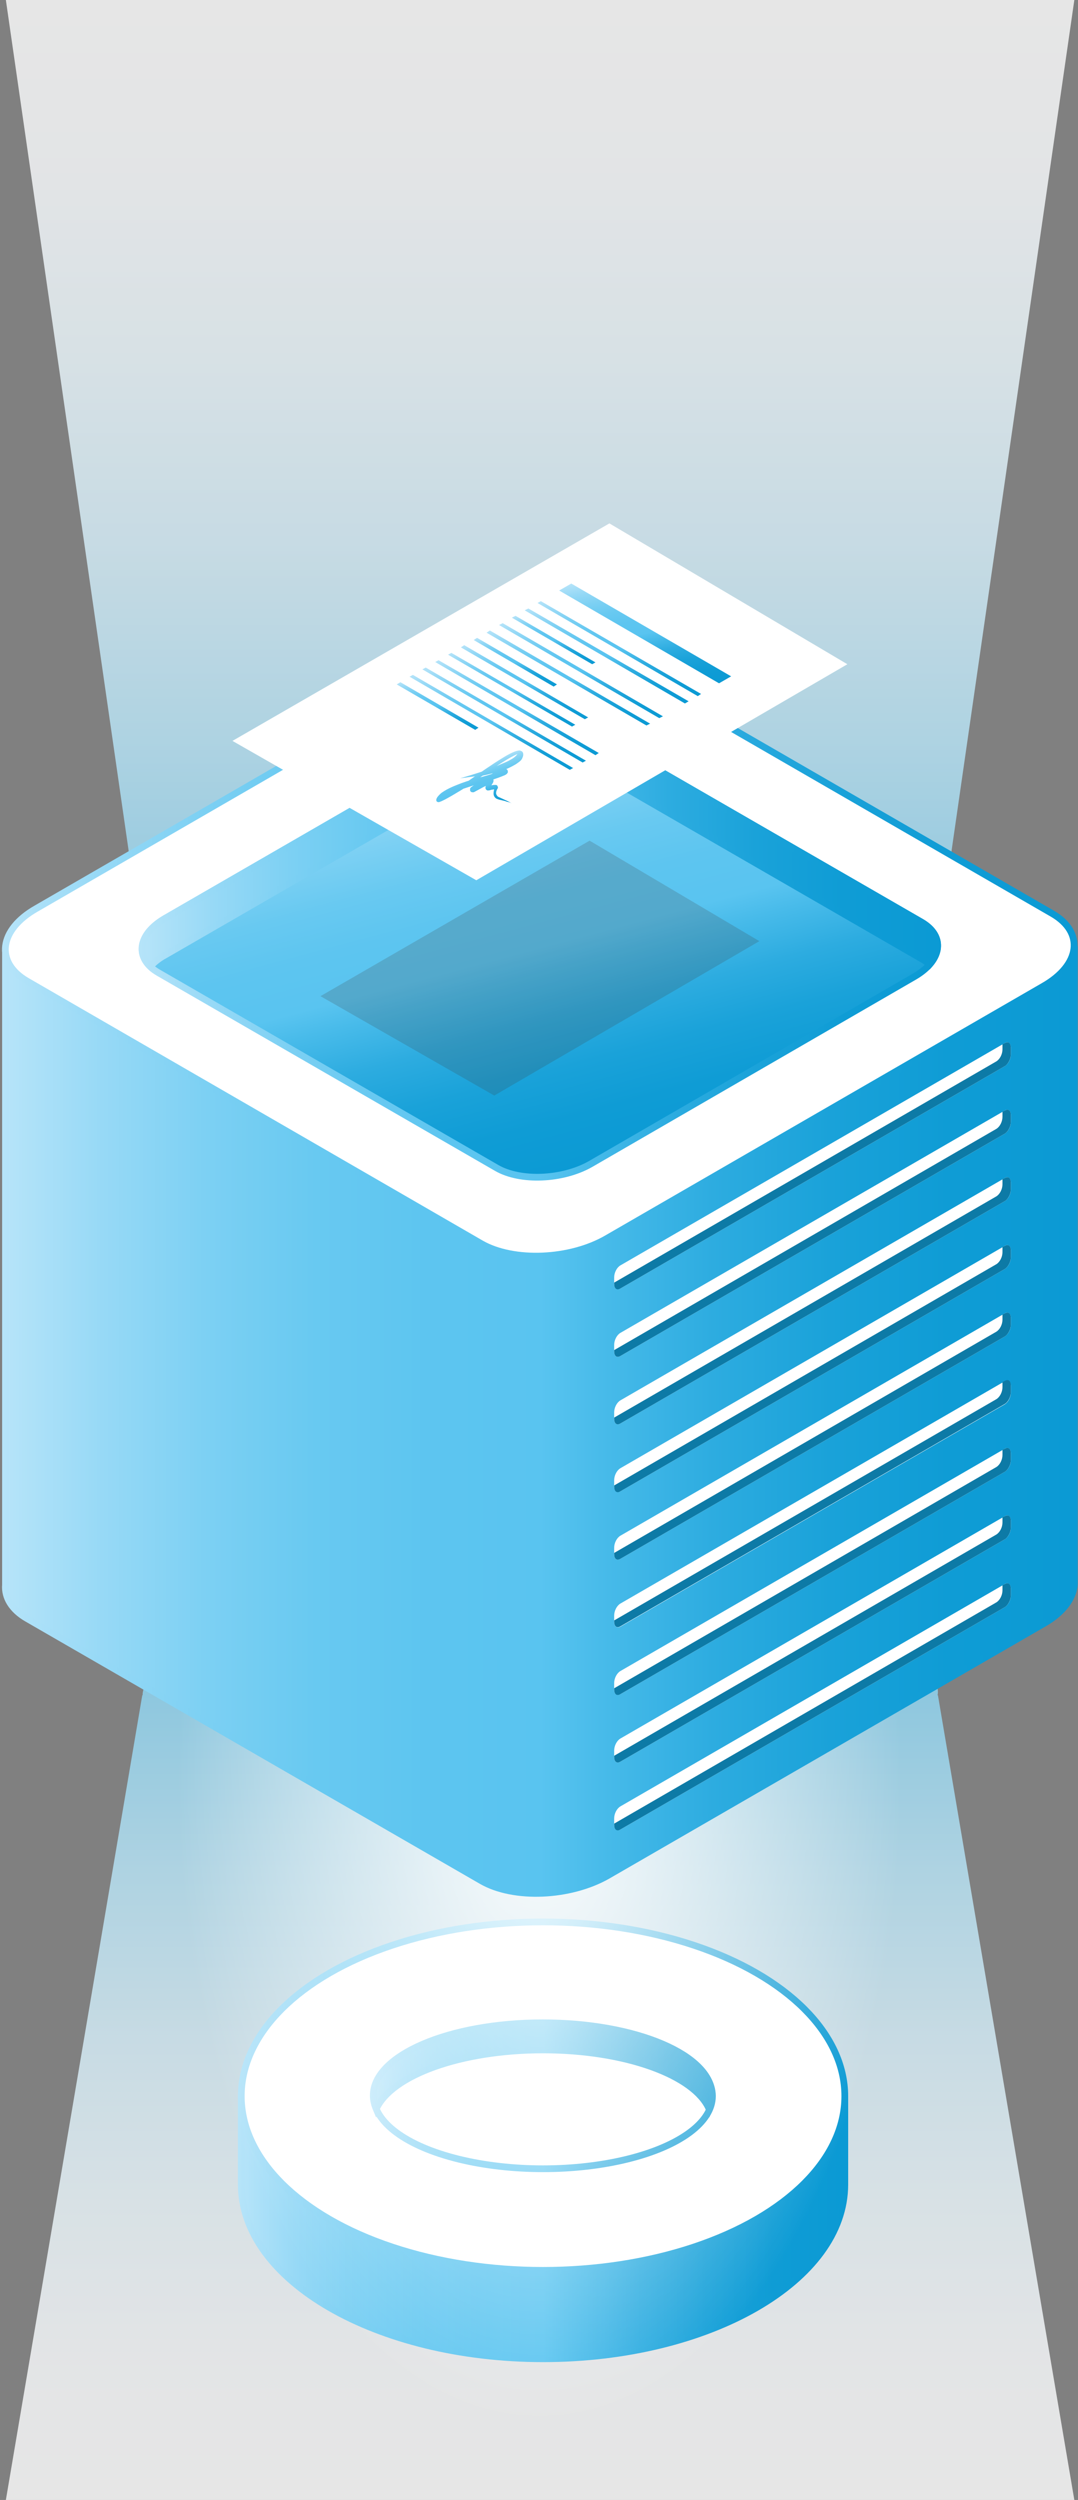 <?xml version="1.0" encoding="utf-8"?>
<!-- Generator: Adobe Illustrator 25.1.0, SVG Export Plug-In . SVG Version: 6.00 Build 0)  -->
<!DOCTYPE svg PUBLIC "-//W3C//DTD SVG 1.1//EN" "http://www.w3.org/Graphics/SVG/1.1/DTD/svg11.dtd">
<svg version="1.1" id="Layer_1" xmlns:x="http://ns.adobe.com/Extensibility/1.0/" xmlns:i="http://ns.adobe.com/AdobeIllustrator/10.0/" xmlns:graph="http://ns.adobe.com/Graphs/1.0/"
	 xmlns="http://www.w3.org/2000/svg" xmlns:xlink="http://www.w3.org/1999/xlink" x="0px" y="0px" viewBox="0 0 294 681.6"
	 style="enable-background:new 0 0 294 681.6;" xml:space="preserve">
<rect x="0" y="0" width="294" height="681.6" fill="#808080" stroke="none"/>
<style type="text/css">
	.st0{opacity:0.8;fill:url(#SVGID_1_);enable-background:new    ;}
	.st1{fill:url(#SVGID_2_);stroke:url(#SVGID_3_);stroke-width:1.838;stroke-miterlimit:10;}
	.st2{fill:#FFFFFF;stroke:url(#SVGID_4_);stroke-width:1.838;}
	.st3{fill:none;stroke:url(#SVGID_5_);stroke-width:1.838;}
	.st4{fill:url(#SVGID_6_);stroke:url(#SVGID_7_);stroke-width:1.838;stroke-miterlimit:10;}
	.st5{fill:url(#SVGID_8_);}
	.st6{opacity:0.8;fill:url(#SVGID_9_);enable-background:new    ;}
	.st7{fill:url(#SVGID_10_);stroke:url(#SVGID_11_);stroke-width:1.838;stroke-miterlimit:10;}
	.st8{fill:#FFFFFF;stroke:url(#SVGID_12_);stroke-width:1.838;}
	.st9{fill:url(#SVGID_13_);stroke:url(#SVGID_14_);stroke-width:1.838;stroke-miterlimit:10;}
	.st10{fill:#FFFFFF;}
	.st11{fill:#0D7AA6;}
	.st12{fill:url(#SVGID_15_);stroke:url(#SVGID_16_);stroke-width:1.838;stroke-miterlimit:10;}
	.st13{opacity:0.2;fill:#3D3D3D;enable-background:new    ;}
	.st14{fill:url(#SVGID_17_);}
	.st15{fill:url(#SVGID_18_);}
	.st16{fill:url(#SVGID_19_);}
	.st17{fill:url(#SVGID_20_);}
	.st18{fill:url(#SVGID_21_);}
	.st19{fill:url(#SVGID_22_);}
	.st20{fill:url(#SVGID_23_);}
	.st21{fill:url(#SVGID_24_);}
	.st22{fill:url(#SVGID_25_);}
	.st23{fill:url(#SVGID_26_);}
	.st24{fill:url(#SVGID_27_);}
	.st25{fill:url(#SVGID_28_);}
	.st26{fill:url(#SVGID_29_);}
	.st27{fill:url(#SVGID_30_);}
</style>
<linearGradient id="SVGID_1_" gradientUnits="userSpaceOnUse" x1="-548.7" y1="-89.385" x2="-548.7" y2="-362.646" gradientTransform="matrix(-1 0 0 -1 -401.4 318.954)">
	<stop  offset="0" style="stop-color:#59C6F2"/>
	<stop  offset="2.957242e-02" style="stop-color:#62C9F3"/>
	<stop  offset="0.201" style="stop-color:#92D9F6"/>
	<stop  offset="0.371" style="stop-color:#B9E7FA"/>
	<stop  offset="0.538" style="stop-color:#D8F1FC"/>
	<stop  offset="0.701" style="stop-color:#EDF9FE"/>
	<stop  offset="0.857" style="stop-color:#FBFDFF"/>
	<stop  offset="1" style="stop-color:#FFFFFF"/>
</linearGradient>
<path class="st0" d="M1.6,681.6H293l-37.2-219.4h-0.1c0.5-2.4-0.9-4.7-4.3-6.4l-92.2-45.3c-6.6-3.2-18-2.8-25.6,0.9L45.1,455
	c-4.2,2-6.3,4.8-6.2,7.2h-0.1L1.6,681.6z"/>
<g>
	
		<linearGradient id="SVGID_2_" gradientUnits="userSpaceOnUse" x1="65.8" y1="553.35" x2="230.4" y2="553.35" gradientTransform="matrix(1 0 0 1 0 54)">
		<stop  offset="0" style="stop-color:#B6E4F9"/>
		<stop  offset="9.021753e-02" style="stop-color:#97D9F6"/>
		<stop  offset="0.189" style="stop-color:#7CD0F3"/>
		<stop  offset="0.29" style="stop-color:#68C9F1"/>
		<stop  offset="0.393" style="stop-color:#5DC5F0"/>
		<stop  offset="0.5" style="stop-color:#59C4F0"/>
		<stop  offset="0.557" style="stop-color:#48BBEA"/>
		<stop  offset="0.662" style="stop-color:#2DACE0"/>
		<stop  offset="0.771" style="stop-color:#1AA2D9"/>
		<stop  offset="0.882" style="stop-color:#0F9CD5"/>
		<stop  offset="1" style="stop-color:#0B9AD4"/>
	</linearGradient>
	
		<linearGradient id="SVGID_3_" gradientUnits="userSpaceOnUse" x1="64.881" y1="553.808" x2="231.319" y2="553.808" gradientTransform="matrix(1 0 0 1 0 54)">
		<stop  offset="0" style="stop-color:#B6E4F9"/>
		<stop  offset="9.021753e-02" style="stop-color:#97D9F6"/>
		<stop  offset="0.189" style="stop-color:#7CD0F3"/>
		<stop  offset="0.29" style="stop-color:#68C9F1"/>
		<stop  offset="0.393" style="stop-color:#5DC5F0"/>
		<stop  offset="0.5" style="stop-color:#59C4F0"/>
		<stop  offset="0.557" style="stop-color:#48BBEA"/>
		<stop  offset="0.662" style="stop-color:#2DACE0"/>
		<stop  offset="0.771" style="stop-color:#1AA2D9"/>
		<stop  offset="0.882" style="stop-color:#0F9CD5"/>
		<stop  offset="1" style="stop-color:#0B9AD4"/>
	</linearGradient>
	<path class="st1" d="M148.1,619.1c-45.5,0-82.3-21.3-82.3-47.5v24c0,26.2,36.9,47.5,82.3,47.5c45.5,0,82.3-21.3,82.3-47.5v-24
		C230.5,597.8,193.6,619.1,148.1,619.1z"/>
	
		<linearGradient id="SVGID_4_" gradientUnits="userSpaceOnUse" x1="64.881" y1="517.5" x2="231.319" y2="517.5" gradientTransform="matrix(1 0 0 1 0 54)">
		<stop  offset="0" style="stop-color:#B6E4F9"/>
		<stop  offset="9.021753e-02" style="stop-color:#97D9F6"/>
		<stop  offset="0.189" style="stop-color:#7CD0F3"/>
		<stop  offset="0.29" style="stop-color:#68C9F1"/>
		<stop  offset="0.393" style="stop-color:#5DC5F0"/>
		<stop  offset="0.5" style="stop-color:#59C4F0"/>
		<stop  offset="0.557" style="stop-color:#48BBEA"/>
		<stop  offset="0.662" style="stop-color:#2DACE0"/>
		<stop  offset="0.771" style="stop-color:#1AA2D9"/>
		<stop  offset="0.882" style="stop-color:#0F9CD5"/>
		<stop  offset="1" style="stop-color:#0B9AD4"/>
	</linearGradient>
	<ellipse class="st2" cx="148.1" cy="571.5" rx="82.3" ry="47.5"/>
	
		<linearGradient id="SVGID_5_" gradientUnits="userSpaceOnUse" x1="100.981" y1="517.5" x2="195.219" y2="517.5" gradientTransform="matrix(1 0 0 1 0 54)">
		<stop  offset="0" style="stop-color:#B6E4F9"/>
		<stop  offset="9.021753e-02" style="stop-color:#97D9F6"/>
		<stop  offset="0.189" style="stop-color:#7CD0F3"/>
		<stop  offset="0.29" style="stop-color:#68C9F1"/>
		<stop  offset="0.393" style="stop-color:#5DC5F0"/>
		<stop  offset="0.5" style="stop-color:#59C4F0"/>
		<stop  offset="0.557" style="stop-color:#48BBEA"/>
		<stop  offset="0.662" style="stop-color:#2DACE0"/>
		<stop  offset="0.771" style="stop-color:#1AA2D9"/>
		<stop  offset="0.882" style="stop-color:#0F9CD5"/>
		<stop  offset="1" style="stop-color:#0B9AD4"/>
	</linearGradient>
	<ellipse class="st3" cx="148.1" cy="571.5" rx="46.2" ry="19.8"/>
	
		<linearGradient id="SVGID_6_" gradientUnits="userSpaceOnUse" x1="101.987" y1="509.25" x2="194.387" y2="509.25" gradientTransform="matrix(1 0 0 1 0 54)">
		<stop  offset="0" style="stop-color:#B6E4F9"/>
		<stop  offset="9.021753e-02" style="stop-color:#97D9F6"/>
		<stop  offset="0.189" style="stop-color:#7CD0F3"/>
		<stop  offset="0.29" style="stop-color:#68C9F1"/>
		<stop  offset="0.393" style="stop-color:#5DC5F0"/>
		<stop  offset="0.5" style="stop-color:#59C4F0"/>
		<stop  offset="0.557" style="stop-color:#48BBEA"/>
		<stop  offset="0.662" style="stop-color:#2DACE0"/>
		<stop  offset="0.771" style="stop-color:#1AA2D9"/>
		<stop  offset="0.882" style="stop-color:#0F9CD5"/>
		<stop  offset="1" style="stop-color:#0B9AD4"/>
	</linearGradient>
	
		<linearGradient id="SVGID_7_" gradientUnits="userSpaceOnUse" x1="101.068" y1="509.964" x2="195.306" y2="509.964" gradientTransform="matrix(1 0 0 1 0 54)">
		<stop  offset="0" style="stop-color:#B6E4F9"/>
		<stop  offset="9.021753e-02" style="stop-color:#97D9F6"/>
		<stop  offset="0.189" style="stop-color:#7CD0F3"/>
		<stop  offset="0.29" style="stop-color:#68C9F1"/>
		<stop  offset="0.393" style="stop-color:#5DC5F0"/>
		<stop  offset="0.5" style="stop-color:#59C4F0"/>
		<stop  offset="0.557" style="stop-color:#48BBEA"/>
		<stop  offset="0.662" style="stop-color:#2DACE0"/>
		<stop  offset="0.771" style="stop-color:#1AA2D9"/>
		<stop  offset="0.882" style="stop-color:#0F9CD5"/>
		<stop  offset="1" style="stop-color:#0B9AD4"/>
	</linearGradient>
	<path class="st4" d="M148.1,558.9c22.5,0,41.3,6.9,45.3,16.1c0.5-1.2,0.8-2.4,0.8-3.7c0-11-20.7-19.8-46.2-19.8
		s-46.2,8.9-46.2,19.8c0,1.3,0.3,2.5,0.8,3.7C106.8,565.8,125.6,558.9,148.1,558.9z"/>
</g>
<radialGradient id="SVGID_8_" cx="89.629" cy="173.643" r="86.961" gradientTransform="matrix(1.136 0 0 2.034 45.355 131.71)" gradientUnits="userSpaceOnUse">
	<stop  offset="0" style="stop-color:#FFFFFF"/>
	<stop  offset="0.876" style="stop-color:#FFFFFF;stop-opacity:0.124"/>
	<stop  offset="1" style="stop-color:#FFFFFF;stop-opacity:0"/>
</radialGradient>
<ellipse class="st5" cx="147.2" cy="484.9" rx="98.8" ry="196.7"/>
<linearGradient id="SVGID_9_" gradientUnits="userSpaceOnUse" x1="147.3" y1="266.954" x2="147.3" y2="-54" gradientTransform="matrix(1 0 0 1 0 54)">
	<stop  offset="0" style="stop-color:#59C6F2"/>
	<stop  offset="2.957242e-02" style="stop-color:#62C9F3"/>
	<stop  offset="0.201" style="stop-color:#92D9F6"/>
	<stop  offset="0.371" style="stop-color:#B9E7FA"/>
	<stop  offset="0.538" style="stop-color:#D8F1FC"/>
	<stop  offset="0.701" style="stop-color:#EDF9FE"/>
	<stop  offset="0.857" style="stop-color:#FBFDFF"/>
	<stop  offset="1" style="stop-color:#FFFFFF"/>
</linearGradient>
<path class="st6" d="M293,0H1.6l37.2,257.7h0.1c-0.5,2.8,0.9,5.5,4.3,7.5l92.2,53.2c6.6,3.8,18,3.3,25.6-1.1l88.5-51.1
	c4.2-2.4,6.3-5.6,6.2-8.5h0.1L293,0z"/>
<g>
	
		<linearGradient id="SVGID_10_" gradientUnits="userSpaceOnUse" x1="1.471" y1="312.65" x2="293" y2="312.65" gradientTransform="matrix(1 0 0 1 0 54)">
		<stop  offset="0" style="stop-color:#B6E4F9"/>
		<stop  offset="9.021753e-02" style="stop-color:#97D9F6"/>
		<stop  offset="0.189" style="stop-color:#7CD0F3"/>
		<stop  offset="0.29" style="stop-color:#68C9F1"/>
		<stop  offset="0.393" style="stop-color:#5DC5F0"/>
		<stop  offset="0.5" style="stop-color:#59C4F0"/>
		<stop  offset="0.557" style="stop-color:#48BBEA"/>
		<stop  offset="0.662" style="stop-color:#2DACE0"/>
		<stop  offset="0.771" style="stop-color:#1AA2D9"/>
		<stop  offset="0.882" style="stop-color:#0F9CD5"/>
		<stop  offset="1" style="stop-color:#0B9AD4"/>
	</linearGradient>
	
		<linearGradient id="SVGID_11_" gradientUnits="userSpaceOnUse" x1="0.552" y1="312.65" x2="293.919" y2="312.65" gradientTransform="matrix(1 0 0 1 0 54)">
		<stop  offset="0" style="stop-color:#B6E4F9"/>
		<stop  offset="9.021753e-02" style="stop-color:#97D9F6"/>
		<stop  offset="0.189" style="stop-color:#7CD0F3"/>
		<stop  offset="0.29" style="stop-color:#68C9F1"/>
		<stop  offset="0.393" style="stop-color:#5DC5F0"/>
		<stop  offset="0.5" style="stop-color:#59C4F0"/>
		<stop  offset="0.557" style="stop-color:#48BBEA"/>
		<stop  offset="0.662" style="stop-color:#2DACE0"/>
		<stop  offset="0.771" style="stop-color:#1AA2D9"/>
		<stop  offset="0.882" style="stop-color:#0F9CD5"/>
		<stop  offset="1" style="stop-color:#0B9AD4"/>
	</linearGradient>
	<path class="st7" d="M293,258.9l-61.4,1.1l-68.4-39.5c-8.8-5.1-24.2-4.4-34.4,1.4L62.9,260H1.5v172.1l0,0c-0.3,3.4,1.7,6.8,5.9,9.2
		l123.9,71.5c8.8,5.1,24.2,4.4,34.4-1.4l118.9-68.7c5.3-3,8.1-6.9,8.4-10.6l0,0V258.9z"/>
	
		<linearGradient id="SVGID_12_" gradientUnits="userSpaceOnUse" x1="0.542" y1="204.308" x2="293.858" y2="204.308" gradientTransform="matrix(1 0 0 1 0 54)">
		<stop  offset="0" style="stop-color:#B6E4F9"/>
		<stop  offset="9.021753e-02" style="stop-color:#97D9F6"/>
		<stop  offset="0.189" style="stop-color:#7CD0F3"/>
		<stop  offset="0.29" style="stop-color:#68C9F1"/>
		<stop  offset="0.393" style="stop-color:#5DC5F0"/>
		<stop  offset="0.5" style="stop-color:#59C4F0"/>
		<stop  offset="0.557" style="stop-color:#48BBEA"/>
		<stop  offset="0.662" style="stop-color:#2DACE0"/>
		<stop  offset="0.771" style="stop-color:#1AA2D9"/>
		<stop  offset="0.882" style="stop-color:#0F9CD5"/>
		<stop  offset="1" style="stop-color:#0B9AD4"/>
	</linearGradient>
	<path class="st8" d="M131.3,339.1L7.4,267.5c-8.8-5.1-7.7-14,2.5-19.8L128.8,179c10.2-5.9,25.6-6.5,34.4-1.4L287,249.1
		c8.8,5.1,7.7,14-2.5,19.8l-118.9,68.7C155.5,343.5,140.1,344.1,131.3,339.1z"/>
	
		<linearGradient id="SVGID_13_" gradientUnits="userSpaceOnUse" x1="131.362" y1="145.006" x2="163.151" y2="263.643" gradientTransform="matrix(1 0 0 1 0 54)">
		<stop  offset="0" style="stop-color:#B6E4F9"/>
		<stop  offset="9.021753e-02" style="stop-color:#97D9F6"/>
		<stop  offset="0.189" style="stop-color:#7CD0F3"/>
		<stop  offset="0.29" style="stop-color:#68C9F1"/>
		<stop  offset="0.393" style="stop-color:#5DC5F0"/>
		<stop  offset="0.5" style="stop-color:#59C4F0"/>
		<stop  offset="0.557" style="stop-color:#48BBEA"/>
		<stop  offset="0.662" style="stop-color:#2DACE0"/>
		<stop  offset="0.771" style="stop-color:#1AA2D9"/>
		<stop  offset="0.882" style="stop-color:#0F9CD5"/>
		<stop  offset="1" style="stop-color:#0B9AD4"/>
	</linearGradient>
	
		<linearGradient id="SVGID_14_" gradientUnits="userSpaceOnUse" x1="37.845" y1="204.325" x2="256.655" y2="204.325" gradientTransform="matrix(1 0 0 1 0 54)">
		<stop  offset="0" style="stop-color:#B6E4F9"/>
		<stop  offset="9.021753e-02" style="stop-color:#97D9F6"/>
		<stop  offset="0.189" style="stop-color:#7CD0F3"/>
		<stop  offset="0.29" style="stop-color:#68C9F1"/>
		<stop  offset="0.393" style="stop-color:#5DC5F0"/>
		<stop  offset="0.5" style="stop-color:#59C4F0"/>
		<stop  offset="0.557" style="stop-color:#48BBEA"/>
		<stop  offset="0.662" style="stop-color:#2DACE0"/>
		<stop  offset="0.771" style="stop-color:#1AA2D9"/>
		<stop  offset="0.882" style="stop-color:#0F9CD5"/>
		<stop  offset="1" style="stop-color:#0B9AD4"/>
	</linearGradient>
	<path class="st9" d="M135.4,318.4l-92.2-53.2c-6.6-3.8-5.7-10.4,1.8-14.8l88.5-51.1c7.6-4.4,19-4.8,25.6-1.1l92.2,53.2
		c6.6,3.8,5.7,10.4-1.8,14.8L161,317.4C153.4,321.7,141.9,322.2,135.4,318.4z"/>
	<g>
		<path class="st10" d="M169.2,351.3L274,290.7c1-0.6,1.7-2,1.7-3.3v-1.7c0-1.3-0.8-1.9-1.7-1.3L169.2,345c-1,0.6-1.7,2-1.7,3.3v1.7
			C167.5,351.2,168.2,351.8,169.2,351.3z"/>
		<path class="st11" d="M271.7,289.4c1-0.6,1.7-2,1.7-3.3v-1.4l0.6-0.3c1-0.6,1.7,0,1.7,1.3v1.7c0,1.3-0.8,2.8-1.7,3.3l-104.8,60.6
			c-1,0.6-1.7,0-1.7-1.3v-0.3L271.7,289.4z"/>
	</g>
	<g>
		<path class="st10" d="M169.2,369.7L274,309.1c1-0.6,1.7-2,1.7-3.3v-1.7c0-1.3-0.8-1.9-1.7-1.3l-104.8,60.6c-1,0.6-1.7,2-1.7,3.3
			v1.7C167.5,369.7,168.2,370.3,169.2,369.7z"/>
		<path class="st11" d="M271.7,307.8c1-0.6,1.7-2,1.7-3.3v-1.4l0.6-0.3c1-0.6,1.7,0,1.7,1.3v1.7c0,1.3-0.8,2.8-1.7,3.3l-104.8,60.6
			c-1,0.6-1.7,0-1.7-1.3v-0.3L271.7,307.8z"/>
	</g>
	<g>
		<path class="st10" d="M169.2,388.1L274,327.5c1-0.6,1.7-2,1.7-3.3v-1.7c0-1.3-0.8-1.9-1.7-1.3l-104.8,60.6c-1,0.6-1.7,2-1.7,3.3
			v1.7C167.5,388.1,168.2,388.7,169.2,388.1z"/>
		<path class="st11" d="M271.7,326.2c1-0.6,1.7-2,1.7-3.3v-1.4l0.6-0.3c1-0.6,1.7,0,1.7,1.3v1.7c0,1.3-0.8,2.8-1.7,3.3l-104.8,60.6
			c-1,0.6-1.7,0-1.7-1.3v-0.3L271.7,326.2z"/>
	</g>
	<g>
		<path class="st10" d="M169.2,406.6L274,346c1-0.6,1.7-2,1.7-3.3V341c0-1.3-0.8-1.9-1.7-1.3l-104.8,60.6c-1,0.6-1.7,2-1.7,3.3v1.7
			C167.5,406.5,168.2,407.1,169.2,406.6z"/>
		<path class="st11" d="M271.7,344.7c1-0.6,1.7-2,1.7-3.3V340l0.6-0.3c1-0.6,1.7,0,1.7,1.3v1.7c0,1.3-0.8,2.8-1.7,3.3l-104.8,60.6
			c-1,0.6-1.7,0-1.7-1.3V405L271.7,344.7z"/>
	</g>
	<g>
		<path class="st10" d="M169.2,425L274,364.4c1-0.6,1.7-2,1.7-3.3v-1.7c0-1.3-0.8-1.9-1.7-1.3l-104.8,60.6c-1,0.6-1.7,2-1.7,3.3v1.7
			C167.5,425,168.2,425.6,169.2,425z"/>
		<path class="st11" d="M271.7,363.1c1-0.6,1.7-2,1.7-3.3v-1.4l0.6-0.3c1-0.6,1.7,0,1.7,1.3v1.7c0,1.3-0.8,2.8-1.7,3.3L169.2,425
			c-1,0.6-1.7,0-1.7-1.3v-0.3L271.7,363.1z"/>
	</g>
	<g>
		<path class="st10" d="M169.2,443.5L274,382.9c1-0.6,1.7-2,1.7-3.3v-1.7c0-1.3-0.8-1.9-1.7-1.3l-104.8,60.6c-1,0.6-1.7,2-1.7,3.3
			v1.7C167.5,443.4,168.2,444,169.2,443.5z"/>
		<path class="st11" d="M271.7,381.5c1-0.6,1.7-2,1.7-3.3v-1.4l0.6-0.3c1-0.6,1.7,0,1.7,1.3v1.7c0,1.3-0.8,2.8-1.7,3.3l-104.8,60.6
			c-1,0.6-1.7,0-1.7-1.3v-0.3L271.7,381.5z"/>
	</g>
	<g>
		<path class="st10" d="M169.2,461.9L274,401.3c1-0.6,1.7-2,1.7-3.3v-1.7c0-1.3-0.8-1.9-1.7-1.3l-104.8,60.6c-1,0.6-1.7,2-1.7,3.3
			v1.7C167.5,461.9,168.2,462.4,169.2,461.9z"/>
		<path class="st11" d="M271.7,400c1-0.6,1.7-2,1.7-3.3v-1.4l0.6-0.3c1-0.6,1.7,0,1.7,1.3v1.7c0,1.3-0.8,2.8-1.7,3.3l-104.8,60.6
			c-1,0.6-1.7,0-1.7-1.3v-0.3L271.7,400z"/>
	</g>
	<g>
		<path class="st10" d="M169.2,480.3L274,419.7c1-0.6,1.7-2,1.7-3.3v-1.7c0-1.3-0.8-1.9-1.7-1.3L169.2,474c-1,0.6-1.7,2-1.7,3.3v1.7
			C167.5,480.3,168.2,480.9,169.2,480.3z"/>
		<path class="st11" d="M271.7,418.4c1-0.6,1.7-2,1.7-3.3v-1.4l0.6-0.3c1-0.6,1.7,0,1.7,1.3v1.7c0,1.3-0.8,2.8-1.7,3.3l-104.8,60.6
			c-1,0.6-1.7,0-1.7-1.3v-0.3L271.7,418.4z"/>
	</g>
	<g>
		<path class="st10" d="M169.2,498.8L274,438.2c1-0.6,1.7-2,1.7-3.3v-1.7c0-1.3-0.8-1.9-1.7-1.3l-104.8,60.6c-1,0.6-1.7,2-1.7,3.3
			v1.7C167.5,498.7,168.2,499.3,169.2,498.8z"/>
		<path class="st11" d="M271.7,436.9c1-0.6,1.7-2,1.7-3.3v-1.4l0.6-0.3c1-0.6,1.7,0,1.7,1.3v1.7c0,1.3-0.8,2.8-1.7,3.3l-104.8,60.6
			c-1,0.6-1.7,0-1.7-1.3v-0.3L271.7,436.9z"/>
	</g>
	
		<linearGradient id="SVGID_15_" gradientUnits="userSpaceOnUse" x1="38.724" y1="175.573" x2="255.711" y2="175.573" gradientTransform="matrix(1 0 0 1 0 54)">
		<stop  offset="0" style="stop-color:#B6E4F9"/>
		<stop  offset="9.021753e-02" style="stop-color:#97D9F6"/>
		<stop  offset="0.189" style="stop-color:#7CD0F3"/>
		<stop  offset="0.29" style="stop-color:#68C9F1"/>
		<stop  offset="0.393" style="stop-color:#5DC5F0"/>
		<stop  offset="0.5" style="stop-color:#59C4F0"/>
		<stop  offset="0.557" style="stop-color:#48BBEA"/>
		<stop  offset="0.662" style="stop-color:#2DACE0"/>
		<stop  offset="0.771" style="stop-color:#1AA2D9"/>
		<stop  offset="0.882" style="stop-color:#0F9CD5"/>
		<stop  offset="1" style="stop-color:#0B9AD4"/>
	</linearGradient>
	
		<linearGradient id="SVGID_16_" gradientUnits="userSpaceOnUse" x1="37.804" y1="175.766" x2="256.63" y2="175.766" gradientTransform="matrix(1 0 0 1 0 54)">
		<stop  offset="0" style="stop-color:#B6E4F9"/>
		<stop  offset="9.021753e-02" style="stop-color:#97D9F6"/>
		<stop  offset="0.189" style="stop-color:#7CD0F3"/>
		<stop  offset="0.29" style="stop-color:#68C9F1"/>
		<stop  offset="0.393" style="stop-color:#5DC5F0"/>
		<stop  offset="0.5" style="stop-color:#59C4F0"/>
		<stop  offset="0.557" style="stop-color:#48BBEA"/>
		<stop  offset="0.662" style="stop-color:#2DACE0"/>
		<stop  offset="0.771" style="stop-color:#1AA2D9"/>
		<stop  offset="0.882" style="stop-color:#0F9CD5"/>
		<stop  offset="1" style="stop-color:#0B9AD4"/>
	</linearGradient>
	<path class="st12" d="M45,260.4l88.5-51.1c7.6-4.4,19-4.8,25.6-1.1l92.2,53.2c0.9,0.5,1.6,1,2.2,1.6c3.5-4,2.9-8.6-2.2-11.6
		l-92.2-53.2c-6.6-3.8-18-3.3-25.6,1.1L45,250.4c-6.6,3.8-8.1,9.3-4,13.1C42,262.4,43.3,261.3,45,260.4z"/>
	<polygon class="st13" points="134.8,298.7 207.1,256.6 160.8,229.2 87.4,271.6 	"/>
</g>
<g>
	<polygon class="st10" points="129.9,240 231.1,181.1 166.2,142.7 63.4,202 	"/>
	<g>
		<g>
			
				<linearGradient id="SVGID_17_" gradientUnits="userSpaceOnUse" x1="122.087" y1="-177.295" x2="154.57" y2="-158.541" gradientTransform="matrix(1.044 0.606 -1.226 0.708 -174.313 207.722)">
				<stop  offset="0" style="stop-color:#B6E4F9"/>
				<stop  offset="9.021753e-02" style="stop-color:#97D9F6"/>
				<stop  offset="0.189" style="stop-color:#7CD0F3"/>
				<stop  offset="0.29" style="stop-color:#68C9F1"/>
				<stop  offset="0.393" style="stop-color:#5DC5F0"/>
				<stop  offset="0.5" style="stop-color:#59C4F0"/>
				<stop  offset="0.557" style="stop-color:#48BBEA"/>
				<stop  offset="0.662" style="stop-color:#2DACE0"/>
				<stop  offset="0.771" style="stop-color:#1AA2D9"/>
				<stop  offset="0.882" style="stop-color:#0F9CD5"/>
				<stop  offset="1" style="stop-color:#0B9AD4"/>
			</linearGradient>
			<polygon class="st14" points="196.1,186.3 152.5,161 155.8,159.1 199.4,184.4 			"/>
			
				<linearGradient id="SVGID_18_" gradientUnits="userSpaceOnUse" x1="122.534" y1="-171.28" x2="154.267" y2="-152.96" gradientTransform="matrix(1.044 0.606 -1.226 0.708 -174.313 207.722)">
				<stop  offset="0" style="stop-color:#B6E4F9"/>
				<stop  offset="9.021753e-02" style="stop-color:#97D9F6"/>
				<stop  offset="0.189" style="stop-color:#7CD0F3"/>
				<stop  offset="0.29" style="stop-color:#68C9F1"/>
				<stop  offset="0.393" style="stop-color:#5DC5F0"/>
				<stop  offset="0.5" style="stop-color:#59C4F0"/>
				<stop  offset="0.557" style="stop-color:#48BBEA"/>
				<stop  offset="0.662" style="stop-color:#2DACE0"/>
				<stop  offset="0.771" style="stop-color:#1AA2D9"/>
				<stop  offset="0.882" style="stop-color:#0F9CD5"/>
				<stop  offset="1" style="stop-color:#0B9AD4"/>
			</linearGradient>
			<polygon class="st15" points="190.3,189.8 146.6,164.4 147.5,163.9 191.2,189.2 			"/>
			
				<linearGradient id="SVGID_19_" gradientUnits="userSpaceOnUse" x1="122.511" y1="-168.478" x2="154.226" y2="-150.168" gradientTransform="matrix(1.044 0.606 -1.226 0.708 -174.313 207.722)">
				<stop  offset="0" style="stop-color:#B6E4F9"/>
				<stop  offset="9.021753e-02" style="stop-color:#97D9F6"/>
				<stop  offset="0.189" style="stop-color:#7CD0F3"/>
				<stop  offset="0.29" style="stop-color:#68C9F1"/>
				<stop  offset="0.393" style="stop-color:#5DC5F0"/>
				<stop  offset="0.5" style="stop-color:#59C4F0"/>
				<stop  offset="0.557" style="stop-color:#48BBEA"/>
				<stop  offset="0.662" style="stop-color:#2DACE0"/>
				<stop  offset="0.771" style="stop-color:#1AA2D9"/>
				<stop  offset="0.882" style="stop-color:#0F9CD5"/>
				<stop  offset="1" style="stop-color:#0B9AD4"/>
			</linearGradient>
			<polygon class="st16" points="186.8,191.8 143.1,166.4 144.1,165.9 187.8,191.2 			"/>
			
				<linearGradient id="SVGID_20_" gradientUnits="userSpaceOnUse" x1="119.881" y1="-161.076" x2="135.913" y2="-151.819" gradientTransform="matrix(1.044 0.606 -1.226 0.708 -174.313 207.722)">
				<stop  offset="0" style="stop-color:#B6E4F9"/>
				<stop  offset="9.021753e-02" style="stop-color:#97D9F6"/>
				<stop  offset="0.189" style="stop-color:#7CD0F3"/>
				<stop  offset="0.29" style="stop-color:#68C9F1"/>
				<stop  offset="0.393" style="stop-color:#5DC5F0"/>
				<stop  offset="0.5" style="stop-color:#59C4F0"/>
				<stop  offset="0.557" style="stop-color:#48BBEA"/>
				<stop  offset="0.662" style="stop-color:#2DACE0"/>
				<stop  offset="0.771" style="stop-color:#1AA2D9"/>
				<stop  offset="0.882" style="stop-color:#0F9CD5"/>
				<stop  offset="1" style="stop-color:#0B9AD4"/>
			</linearGradient>
			<polygon class="st17" points="161.5,181.1 139.6,168.4 140.6,167.9 162.4,180.6 			"/>
			
				<linearGradient id="SVGID_21_" gradientUnits="userSpaceOnUse" x1="122.513" y1="-162.767" x2="154.227" y2="-144.456" gradientTransform="matrix(1.044 0.606 -1.226 0.708 -174.313 207.722)">
				<stop  offset="0" style="stop-color:#B6E4F9"/>
				<stop  offset="9.021753e-02" style="stop-color:#97D9F6"/>
				<stop  offset="0.189" style="stop-color:#7CD0F3"/>
				<stop  offset="0.29" style="stop-color:#68C9F1"/>
				<stop  offset="0.393" style="stop-color:#5DC5F0"/>
				<stop  offset="0.5" style="stop-color:#59C4F0"/>
				<stop  offset="0.557" style="stop-color:#48BBEA"/>
				<stop  offset="0.662" style="stop-color:#2DACE0"/>
				<stop  offset="0.771" style="stop-color:#1AA2D9"/>
				<stop  offset="0.882" style="stop-color:#0F9CD5"/>
				<stop  offset="1" style="stop-color:#0B9AD4"/>
			</linearGradient>
			<polygon class="st18" points="179.8,195.8 136.1,170.4 137.1,169.9 180.8,195.3 			"/>
			
				<linearGradient id="SVGID_22_" gradientUnits="userSpaceOnUse" x1="122.506" y1="-159.944" x2="154.221" y2="-141.633" gradientTransform="matrix(1.044 0.606 -1.226 0.708 -174.313 207.722)">
				<stop  offset="0" style="stop-color:#B6E4F9"/>
				<stop  offset="9.021753e-02" style="stop-color:#97D9F6"/>
				<stop  offset="0.189" style="stop-color:#7CD0F3"/>
				<stop  offset="0.29" style="stop-color:#68C9F1"/>
				<stop  offset="0.393" style="stop-color:#5DC5F0"/>
				<stop  offset="0.5" style="stop-color:#59C4F0"/>
				<stop  offset="0.557" style="stop-color:#48BBEA"/>
				<stop  offset="0.662" style="stop-color:#2DACE0"/>
				<stop  offset="0.771" style="stop-color:#1AA2D9"/>
				<stop  offset="0.882" style="stop-color:#0F9CD5"/>
				<stop  offset="1" style="stop-color:#0B9AD4"/>
			</linearGradient>
			<polygon class="st19" points="176.3,197.8 132.7,172.5 133.6,171.9 177.3,197.3 			"/>
			
				<linearGradient id="SVGID_23_" gradientUnits="userSpaceOnUse" x1="119.887" y1="-152.546" x2="135.919" y2="-143.29" gradientTransform="matrix(1.044 0.606 -1.226 0.708 -174.313 207.722)">
				<stop  offset="0" style="stop-color:#B6E4F9"/>
				<stop  offset="9.021753e-02" style="stop-color:#97D9F6"/>
				<stop  offset="0.189" style="stop-color:#7CD0F3"/>
				<stop  offset="0.29" style="stop-color:#68C9F1"/>
				<stop  offset="0.393" style="stop-color:#5DC5F0"/>
				<stop  offset="0.5" style="stop-color:#59C4F0"/>
				<stop  offset="0.557" style="stop-color:#48BBEA"/>
				<stop  offset="0.662" style="stop-color:#2DACE0"/>
				<stop  offset="0.771" style="stop-color:#1AA2D9"/>
				<stop  offset="0.882" style="stop-color:#0F9CD5"/>
				<stop  offset="1" style="stop-color:#0B9AD4"/>
			</linearGradient>
			<polygon class="st20" points="151,187.2 129.2,174.5 130.1,173.9 151.9,186.6 			"/>
			
				<linearGradient id="SVGID_24_" gradientUnits="userSpaceOnUse" x1="121.321" y1="-152.185" x2="145.934" y2="-137.974" gradientTransform="matrix(1.044 0.606 -1.226 0.708 -174.313 207.722)">
				<stop  offset="0" style="stop-color:#B6E4F9"/>
				<stop  offset="9.021753e-02" style="stop-color:#97D9F6"/>
				<stop  offset="0.189" style="stop-color:#7CD0F3"/>
				<stop  offset="0.29" style="stop-color:#68C9F1"/>
				<stop  offset="0.393" style="stop-color:#5DC5F0"/>
				<stop  offset="0.5" style="stop-color:#59C4F0"/>
				<stop  offset="0.557" style="stop-color:#48BBEA"/>
				<stop  offset="0.662" style="stop-color:#2DACE0"/>
				<stop  offset="0.771" style="stop-color:#1AA2D9"/>
				<stop  offset="0.882" style="stop-color:#0F9CD5"/>
				<stop  offset="1" style="stop-color:#0B9AD4"/>
			</linearGradient>
			<polygon class="st21" points="159.5,196.1 125.7,176.5 126.6,175.9 160.4,195.6 			"/>
			
				<linearGradient id="SVGID_25_" gradientUnits="userSpaceOnUse" x1="121.32" y1="-149.336" x2="145.933" y2="-135.125" gradientTransform="matrix(1.044 0.606 -1.226 0.708 -174.313 207.722)">
				<stop  offset="0" style="stop-color:#B6E4F9"/>
				<stop  offset="9.021753e-02" style="stop-color:#97D9F6"/>
				<stop  offset="0.189" style="stop-color:#7CD0F3"/>
				<stop  offset="0.29" style="stop-color:#68C9F1"/>
				<stop  offset="0.393" style="stop-color:#5DC5F0"/>
				<stop  offset="0.5" style="stop-color:#59C4F0"/>
				<stop  offset="0.557" style="stop-color:#48BBEA"/>
				<stop  offset="0.662" style="stop-color:#2DACE0"/>
				<stop  offset="0.771" style="stop-color:#1AA2D9"/>
				<stop  offset="0.882" style="stop-color:#0F9CD5"/>
				<stop  offset="1" style="stop-color:#0B9AD4"/>
			</linearGradient>
			<polygon class="st22" points="156,198.1 122.2,178.5 123.1,178 156.9,197.6 			"/>
			
				<linearGradient id="SVGID_26_" gradientUnits="userSpaceOnUse" x1="122.533" y1="-148.53" x2="154.266" y2="-130.209" gradientTransform="matrix(1.044 0.606 -1.226 0.708 -174.313 207.722)">
				<stop  offset="0" style="stop-color:#B6E4F9"/>
				<stop  offset="9.021753e-02" style="stop-color:#97D9F6"/>
				<stop  offset="0.189" style="stop-color:#7CD0F3"/>
				<stop  offset="0.29" style="stop-color:#68C9F1"/>
				<stop  offset="0.393" style="stop-color:#5DC5F0"/>
				<stop  offset="0.5" style="stop-color:#59C4F0"/>
				<stop  offset="0.557" style="stop-color:#48BBEA"/>
				<stop  offset="0.662" style="stop-color:#2DACE0"/>
				<stop  offset="0.771" style="stop-color:#1AA2D9"/>
				<stop  offset="0.882" style="stop-color:#0F9CD5"/>
				<stop  offset="1" style="stop-color:#0B9AD4"/>
			</linearGradient>
			<polygon class="st23" points="162.4,205.9 118.7,180.5 119.6,180 163.3,205.3 			"/>
			
				<linearGradient id="SVGID_27_" gradientUnits="userSpaceOnUse" x1="122.512" y1="-145.681" x2="154.244" y2="-127.361" gradientTransform="matrix(1.044 0.606 -1.226 0.708 -174.313 207.722)">
				<stop  offset="0" style="stop-color:#B6E4F9"/>
				<stop  offset="9.021753e-02" style="stop-color:#97D9F6"/>
				<stop  offset="0.189" style="stop-color:#7CD0F3"/>
				<stop  offset="0.29" style="stop-color:#68C9F1"/>
				<stop  offset="0.393" style="stop-color:#5DC5F0"/>
				<stop  offset="0.5" style="stop-color:#59C4F0"/>
				<stop  offset="0.557" style="stop-color:#48BBEA"/>
				<stop  offset="0.662" style="stop-color:#2DACE0"/>
				<stop  offset="0.771" style="stop-color:#1AA2D9"/>
				<stop  offset="0.882" style="stop-color:#0F9CD5"/>
				<stop  offset="1" style="stop-color:#0B9AD4"/>
			</linearGradient>
			<polygon class="st24" points="158.9,207.9 115.2,182.5 116.1,182 159.8,207.4 			"/>
			
				<linearGradient id="SVGID_28_" gradientUnits="userSpaceOnUse" x1="122.495" y1="-142.841" x2="154.228" y2="-124.52" gradientTransform="matrix(1.044 0.606 -1.226 0.708 -174.313 207.722)">
				<stop  offset="0" style="stop-color:#B6E4F9"/>
				<stop  offset="9.021753e-02" style="stop-color:#97D9F6"/>
				<stop  offset="0.189" style="stop-color:#7CD0F3"/>
				<stop  offset="0.29" style="stop-color:#68C9F1"/>
				<stop  offset="0.393" style="stop-color:#5DC5F0"/>
				<stop  offset="0.5" style="stop-color:#59C4F0"/>
				<stop  offset="0.557" style="stop-color:#48BBEA"/>
				<stop  offset="0.662" style="stop-color:#2DACE0"/>
				<stop  offset="0.771" style="stop-color:#1AA2D9"/>
				<stop  offset="0.882" style="stop-color:#0F9CD5"/>
				<stop  offset="1" style="stop-color:#0B9AD4"/>
			</linearGradient>
			<polygon class="st25" points="155.4,209.9 111.7,184.5 112.6,184 156.3,209.4 			"/>
			
				<linearGradient id="SVGID_29_" gradientUnits="userSpaceOnUse" x1="119.823" y1="-135.36" x2="135.495" y2="-126.311" gradientTransform="matrix(1.044 0.606 -1.226 0.708 -174.313 207.722)">
				<stop  offset="0" style="stop-color:#B6E4F9"/>
				<stop  offset="9.021753e-02" style="stop-color:#97D9F6"/>
				<stop  offset="0.189" style="stop-color:#7CD0F3"/>
				<stop  offset="0.29" style="stop-color:#68C9F1"/>
				<stop  offset="0.393" style="stop-color:#5DC5F0"/>
				<stop  offset="0.5" style="stop-color:#59C4F0"/>
				<stop  offset="0.557" style="stop-color:#48BBEA"/>
				<stop  offset="0.662" style="stop-color:#2DACE0"/>
				<stop  offset="0.771" style="stop-color:#1AA2D9"/>
				<stop  offset="0.882" style="stop-color:#0F9CD5"/>
				<stop  offset="1" style="stop-color:#0B9AD4"/>
			</linearGradient>
			<polygon class="st26" points="129.6,199 108.2,186.6 109.2,186 130.5,198.4 			"/>
		</g>
		<g>
			<path class="st10" d="M125.5,212.2c0,0,15.2-3,16.3-6.6s-12.6,6.8-15.9,8.8c-3.3,2-6.2,3.6-6.5,3.5c-0.3,0,0.2-2.3,10.6-5.2
				s8-3.3,5.9-2.3s-8,4.8-7.1,4.6s5.5-3.1,5-2.2c-0.4,0.9-1.4,1.9-0.7,1.9s2.4-0.5,2.1,0s-0.8,2.2,0.6,2.7c1.5,0.5,3.5,1.1,3.7,1.6"
				/>
			
				<linearGradient id="SVGID_30_" gradientUnits="userSpaceOnUse" x1="129.554" y1="154.009" x2="133.865" y2="167.042" gradientTransform="matrix(1 0 0 1 0 54)">
				<stop  offset="0" style="stop-color:#B6E4F9"/>
				<stop  offset="9.021753e-02" style="stop-color:#97D9F6"/>
				<stop  offset="0.189" style="stop-color:#7CD0F3"/>
				<stop  offset="0.29" style="stop-color:#68C9F1"/>
				<stop  offset="0.393" style="stop-color:#5DC5F0"/>
				<stop  offset="0.5" style="stop-color:#59C4F0"/>
				<stop  offset="0.557" style="stop-color:#48BBEA"/>
				<stop  offset="0.662" style="stop-color:#2DACE0"/>
				<stop  offset="0.771" style="stop-color:#1AA2D9"/>
				<stop  offset="0.882" style="stop-color:#0F9CD5"/>
				<stop  offset="1" style="stop-color:#0B9AD4"/>
			</linearGradient>
			<path class="st27" d="M125.5,212.2c3.7-1.1,7.5-2.2,11-3.8c0.9-0.4,1.8-0.7,2.6-1.2c0.8-0.4,1.6-1,2-1.6c0.1-0.1,0.1-0.3,0.2-0.4
				c0,0,0,0,0.1,0.2c0.1,0.1,0.2,0.1,0.1,0.1c-0.2,0-0.7,0.2-1.1,0.4c-0.8,0.4-1.7,0.9-2.5,1.4c-3.3,2-6.4,4.3-9.6,6.5
				c-1.6,1.1-3.3,2.1-5,3.1c-0.9,0.5-1.7,1-2.6,1.4c-0.2,0.1-0.4,0.2-0.7,0.3c-0.1,0-0.1,0.1-0.4,0.1c0,0,0,0-0.1,0
				s-0.2-0.1-0.3-0.1c-0.1-0.1-0.1-0.2-0.2-0.2c0-0.1,0-0.1,0-0.1c0-0.1,0-0.4,0-0.4c0.1-0.3,0.2-0.4,0.3-0.6
				c0.4-0.5,0.8-0.9,1.2-1.2c1.7-1.2,3.6-1.9,5.4-2.6c1.9-0.7,3.8-1.2,5.6-1.7s3.7-1.1,5.4-1.8c0.2-0.1,0.4-0.2,0.5-0.3l0,0l0,0
				l-0.1,0.1c0,0,0,0,0,0.1s0,0.2,0,0.3c0.1,0.2,0.1,0.3,0.3,0.4c0.1,0.1,0.2,0.1,0.2,0.1s-0.1,0-0.2,0c-0.4,0.1-0.8,0.2-1.2,0.4
				c-0.8,0.4-1.7,0.9-2.5,1.4s-1.6,1-2.5,1.5l-1.2,0.8l-0.6,0.4l-0.2,0.2l0,0c0,0,0,0,0.1-0.1s0.1-0.3,0-0.4c0-0.1-0.3-0.5-0.5-0.5
				h-0.1c0,0,0,0-0.1,0h0.1c0.8-0.4,1.7-0.9,2.5-1.3c0.4-0.2,0.9-0.5,1.3-0.7c0.2-0.1,0.5-0.2,0.8-0.3c0.1,0,0.2,0,0.3-0.1h0.1
				c0.1,0,0.2,0,0.3,0.1c0.1,0,0.2,0.1,0.3,0.3s0.1,0.2,0.1,0.4c0,0.4-0.1,0.4-0.1,0.5l-0.1,0.2c-0.3,0.5-0.6,0.9-0.8,1.2
				c0,0,0,0.1,0,0v-0.1c0-0.1-0.1-0.2-0.2-0.3c-0.2-0.1-0.2-0.1-0.2-0.1h0.1l0.7-0.1c0.2,0,0.5-0.1,0.8-0.1c0.1,0,0.3,0,0.5,0
				c0,0,0.1,0,0.2,0.1l0.1,0.1c0.1,0,0.1,0.1,0.1,0.2c0.1,0.1,0.1,0.3,0.1,0.4c0,0.1-0.1,0.2-0.1,0.2c-0.2,0.3-0.4,0.8-0.4,1.2
				s0.2,0.7,0.5,1c0.4,0.2,0.9,0.4,1.3,0.6c0.4,0.2,0.9,0.4,1.3,0.6c0.4,0.2,0.9,0.4,1.2,0.8c-0.3-0.4-0.8-0.5-1.3-0.6
				c-0.5-0.2-0.9-0.3-1.4-0.4c-0.5-0.1-0.9-0.2-1.4-0.4s-0.9-0.8-0.9-1.4c0-0.6,0.1-1.1,0.3-1.6c0,0,0,0,0,0.1s0,0.2,0,0.2l0.1,0.1
				l0,0l0,0c0,0-0.1,0-0.2,0c-0.2,0-0.4,0.1-0.7,0.1l-0.7,0.2c-0.1,0-0.1,0-0.2,0c-0.1,0-0.3,0.1-0.6-0.2c-0.1-0.1-0.2-0.3-0.2-0.4
				c0-0.1,0-0.2,0-0.3s0.1-0.2,0.1-0.3c0.3-0.6,0.5-0.9,0.7-1.3l0.1-0.1c0,0,0-0.1,0,0.2c0,0.1,0,0.1,0.1,0.3
				c0.1,0.1,0.2,0.2,0.2,0.2c0.1,0,0.2,0.1,0.2,0.1s0,0,0.1,0l0,0c-0.1,0-0.4,0.1-0.6,0.2c-0.4,0.2-0.8,0.4-1.3,0.6
				c-0.9,0.5-1.7,0.9-2.6,1.4c-0.1,0-0.1,0.1-0.2,0.1c-0.1,0-0.1,0-0.2,0c-0.1,0,0.1,0-0.2,0s-0.6-0.3-0.6-0.5c0-0.1,0-0.3,0-0.5
				c0.1-0.2,0.1-0.1,0.1-0.2l0.1-0.1c0.2-0.1,0.2-0.2,0.4-0.3l0.6-0.4l1.2-0.8c0.8-0.5,1.6-1.1,2.5-1.6c0.8-0.5,1.7-1,2.6-1.5
				c0.5-0.2,1-0.4,1.5-0.5c0.2,0,0.3-0.1,0.5,0c0,0,0.2,0,0.4,0.1s0.3,0.2,0.4,0.5c0,0.1,0,0.2,0,0.4c0,0.1,0,0.1-0.1,0.1
				c0,0.1-0.1,0.2-0.1,0.2l-0.1,0.1c-0.1,0.1-0.1,0.1-0.1,0.1c-0.3,0.2-0.5,0.3-0.8,0.4c-1.9,0.8-3.7,1.3-5.6,1.9
				c-1.9,0.5-3.7,1.1-5.5,1.7c-1.8,0.6-3.6,1.4-5.1,2.4c-0.4,0.2-0.7,0.6-0.9,0.8c0,0-0.1,0.1,0,0.1c0,0,0-0.1,0-0.2v-0.1
				c0-0.1-0.1-0.1-0.2-0.2c-0.1-0.1-0.2-0.1-0.2-0.1h-0.1c-0.2,0-0.1,0-0.1,0c0.2-0.1,0.4-0.2,0.6-0.3c0.8-0.4,1.7-0.9,2.5-1.4
				c1.7-1,3.3-1.9,4.9-3.1c3.2-2.2,6.4-4.5,9.7-6.5c0.8-0.5,1.7-1,2.6-1.4c0.5-0.2,0.9-0.4,1.7-0.5c0.2,0,0.5,0.1,0.8,0.3
				c0.3,0.3,0.3,0.6,0.3,0.9c0,0.4-0.2,0.7-0.3,1c-0.3,0.6-0.8,0.9-1.2,1.2s-0.9,0.6-1.3,0.8c-0.9,0.5-1.8,0.9-2.7,1.2
				c-1.9,0.6-3.8,1.1-5.7,1.5C129.3,211.6,127.4,212,125.5,212.2z"/>
		</g>
	</g>
</g>
</svg>
